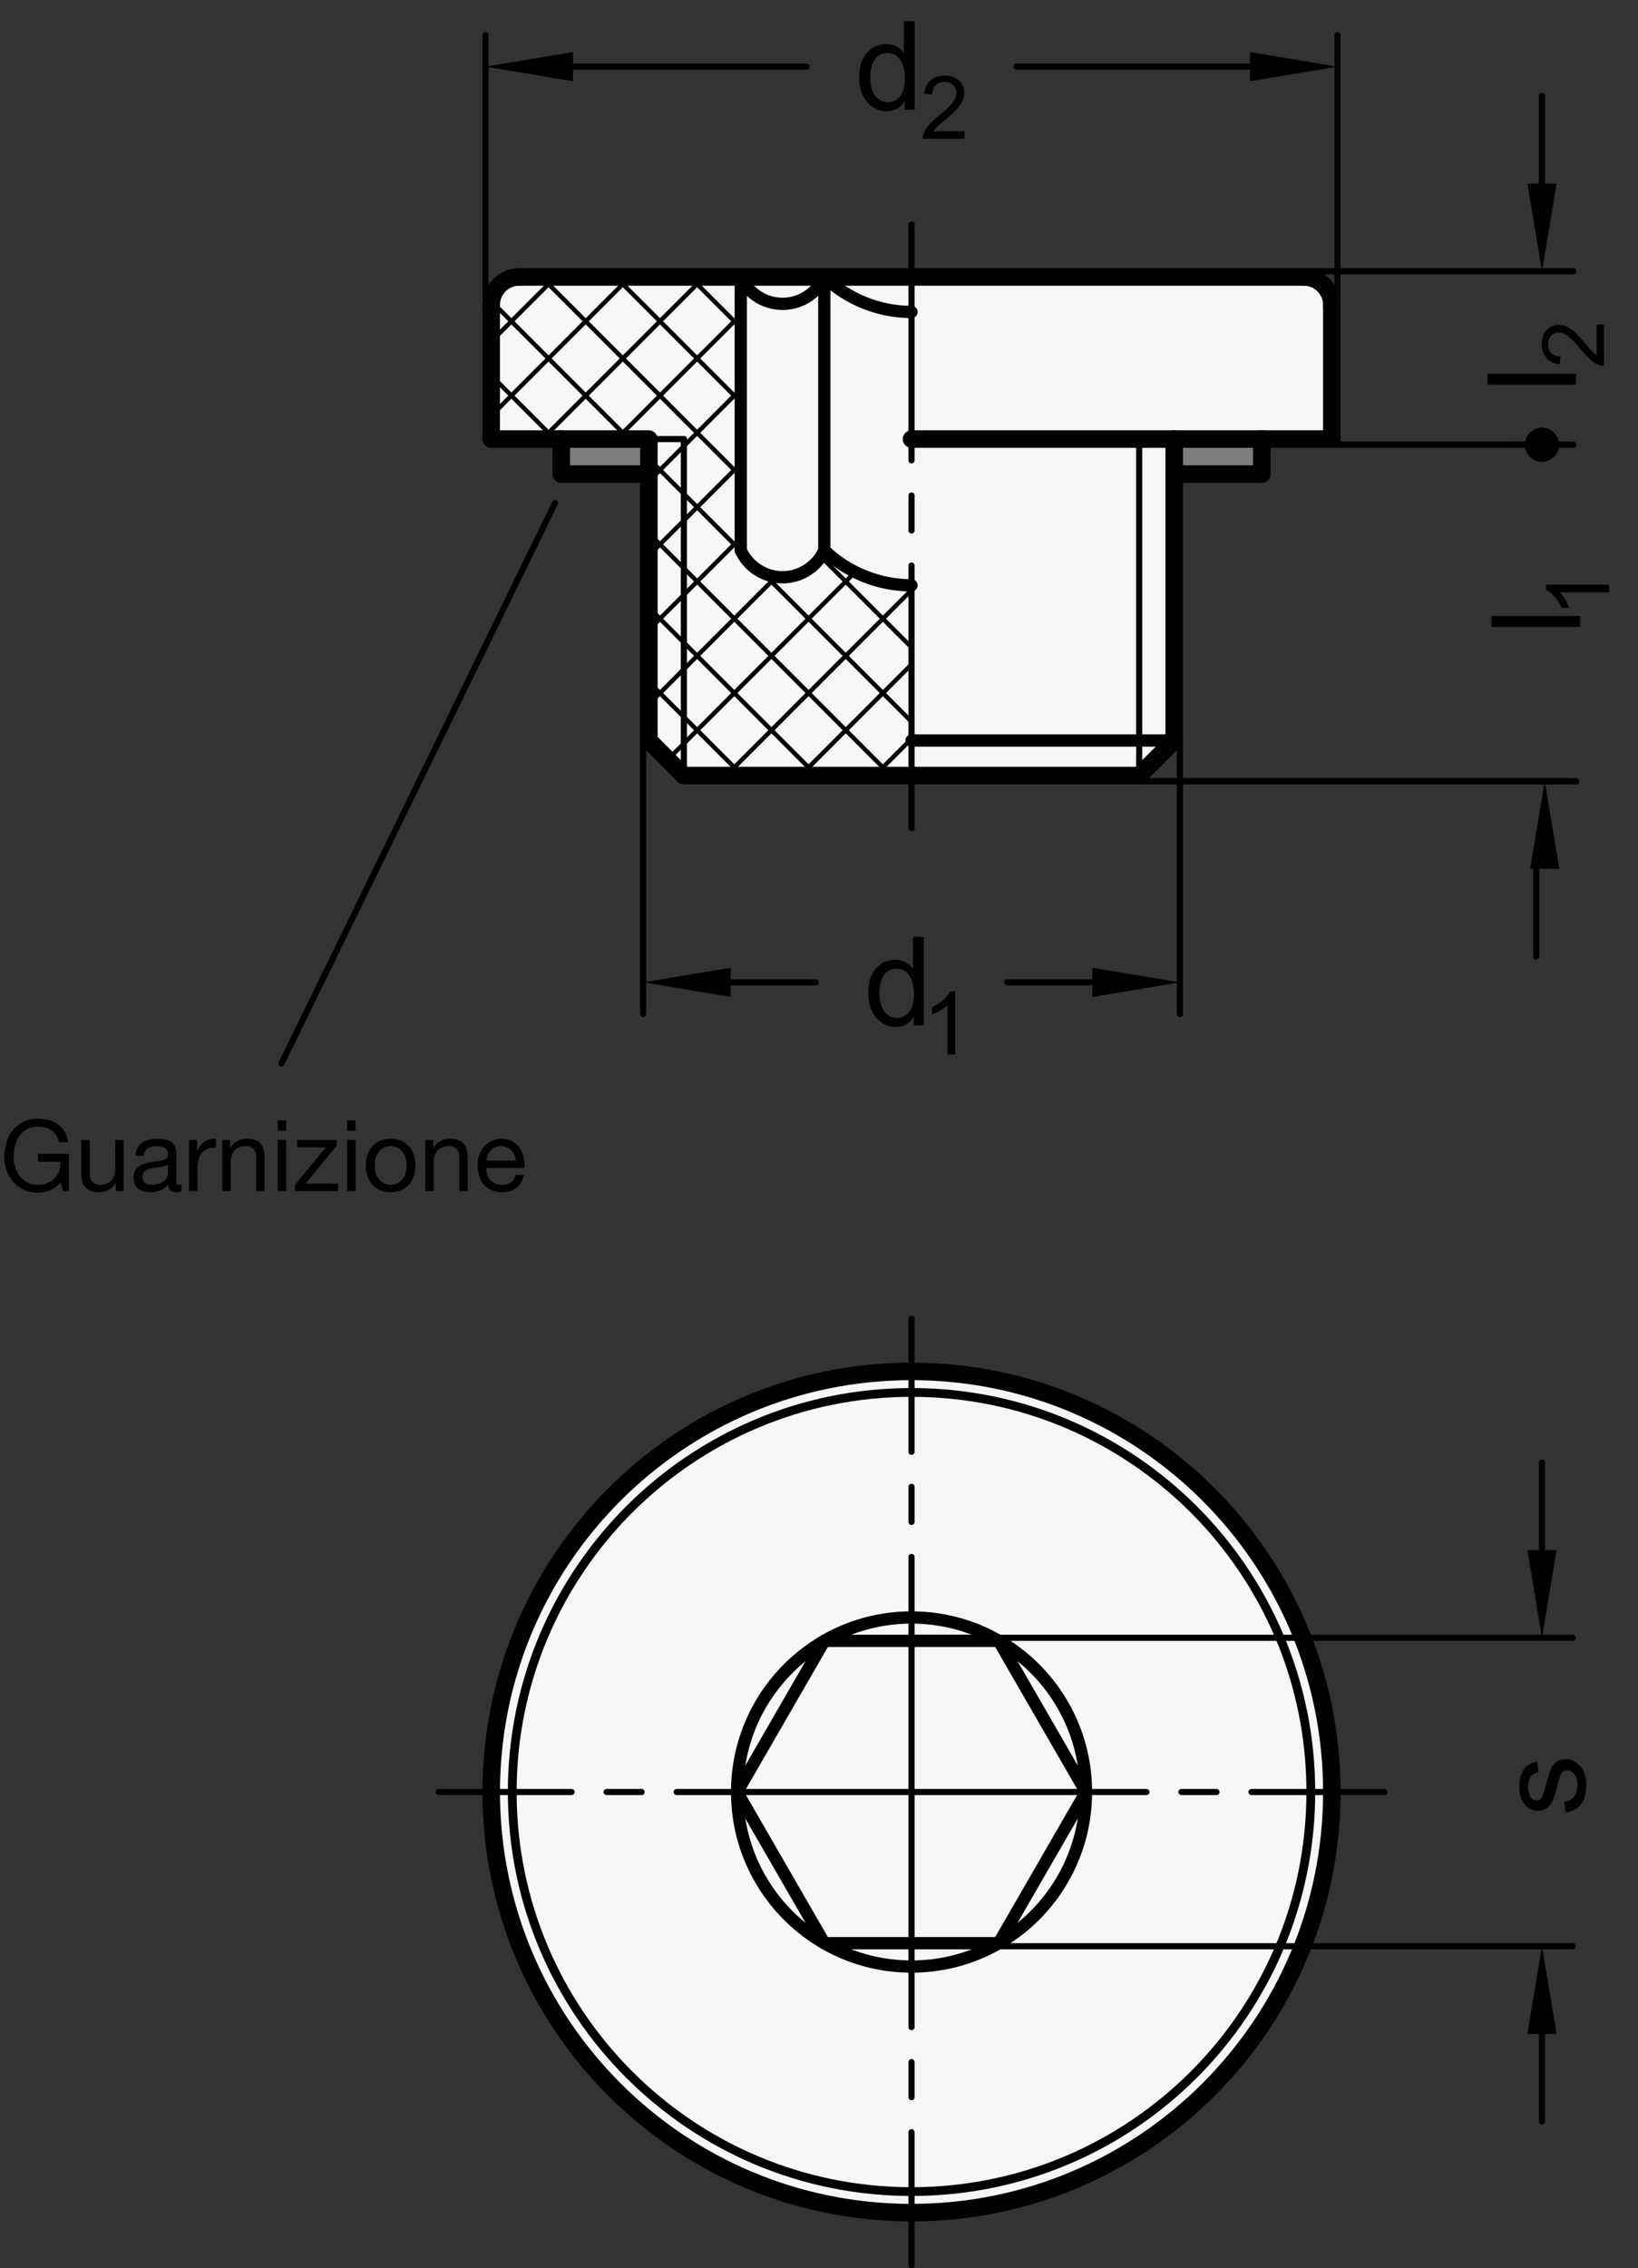 <?xml version="1.0" encoding="utf-8"?>
<!-- Generator: Adobe Illustrator 19.1.0, SVG Export Plug-In . SVG Version: 6.00 Build 0)  -->
<svg version="1.1" xmlns="http://www.w3.org/2000/svg" xmlns:xlink="http://www.w3.org/1999/xlink" x="0px" y="0px"
	 viewBox="0 0 132.567 183.441" enable-background="new 0 0 132.567 183.441" xml:space="preserve">
<rect x="0" y="0" width="132.567" height="183.441" fill="#333333" stroke="none"/>
<g id="MD_x5F_3_x5F_FUELLUNG_x5F_WS">
	<g id="POLYLINE_5_">
		<path fill="#FFFFFF" d="M102.119,38.343v-2.835h5.669V24.666c0-1.252-1.015-2.268-2.268-2.268H42.024
			c-1.252,0-2.268,1.015-2.268,2.268v10.843h5.669v2.835h7.087v21.543l2.835,2.835h36.85l2.835-2.835V38.343H102.119z"/>
	</g>
	<g id="POLYLINE_6_">
		<path fill="#FFFFFF" d="M39.805,143.113c-1.001,18.76,13.395,34.779,32.154,35.78c18.76,1.001,34.779-13.395,35.78-32.154
			c0.022-0.412,0.036-0.825,0.043-1.238c0.318-18.784-14.652-34.268-33.436-34.586C56.045,110.605,40.78,124.834,39.805,143.113z"/>
	</g>
</g>
<g id="MD_x5F_3_x5F_FUELLUNG_x5F_GR">
	<g id="POLYLINE_1_">
		<path fill="#F6F6F6" d="M39.805,143.113c-1.001,18.76,13.395,34.779,32.154,35.78c18.76,1.001,34.779-13.395,35.78-32.154
			c0.022-0.412,0.036-0.825,0.043-1.238c0.318-18.784-14.652-34.268-33.436-34.586C56.045,110.605,40.78,124.834,39.805,143.113z"/>
	</g>
	<g id="POLYLINE_2_">
		<path fill="#F6F6F6" d="M102.119,38.343v-2.835h5.669V24.666c0-1.252-1.015-2.268-2.268-2.268H42.024
			c-1.252,0-2.268,1.015-2.268,2.268v10.843h5.669v2.835h7.087v21.543l2.835,2.835h36.85l2.835-2.835V38.343H102.119z"/>
	</g>
</g>
<g id="MD_x5F_6_x5F_COLOR_x5F_K064">
	<g id="LWPOLYLINE">
		<rect x="45.426" y="35.508" fill="#7E7E7D" width="7.087" height="2.835"/>
	</g>
	<g id="LWPOLYLINE_1_">
		<rect x="95.032" y="35.508" fill="#7E7E7D" width="7.087" height="2.835"/>
	</g>
</g>
<g id="MD_x5F_1_x5F_070">
	<g id="CIRCLE">
		
			<path fill="none" stroke="#000000" stroke-width="0.992" stroke-linecap="round" stroke-linejoin="round" stroke-miterlimit="10" d="
			M59.657,144.926c0-7.796,6.32-14.116,14.116-14.116s14.116,6.32,14.116,14.116s-6.32,14.116-14.116,14.116
			S59.657,152.721,59.657,144.926L59.657,144.926z"/>
	</g>
	<g id="LINE">
		
			<line fill="none" stroke="#000000" stroke-width="0.992" stroke-linecap="round" stroke-linejoin="round" stroke-miterlimit="10" x1="59.657" y1="144.926" x2="66.714" y2="132.701"/>
	</g>
	<g id="LINE_1_">
		
			<line fill="none" stroke="#000000" stroke-width="0.992" stroke-linecap="round" stroke-linejoin="round" stroke-miterlimit="10" x1="66.714" y1="132.701" x2="80.83" y2="132.701"/>
	</g>
	<g id="LINE_2_">
		
			<line fill="none" stroke="#000000" stroke-width="0.992" stroke-linecap="round" stroke-linejoin="round" stroke-miterlimit="10" x1="80.83" y1="132.701" x2="87.888" y2="144.926"/>
	</g>
	<g id="LINE_3_">
		
			<line fill="none" stroke="#000000" stroke-width="0.992" stroke-linecap="round" stroke-linejoin="round" stroke-miterlimit="10" x1="87.888" y1="144.926" x2="80.83" y2="157.15"/>
	</g>
	<g id="LINE_4_">
		
			<line fill="none" stroke="#000000" stroke-width="0.992" stroke-linecap="round" stroke-linejoin="round" stroke-miterlimit="10" x1="80.83" y1="157.15" x2="66.714" y2="157.15"/>
	</g>
	<g id="LINE_5_">
		
			<line fill="none" stroke="#000000" stroke-width="0.992" stroke-linecap="round" stroke-linejoin="round" stroke-miterlimit="10" x1="66.714" y1="157.15" x2="59.657" y2="144.926"/>
	</g>
	<g id="LINE_6_">
		
			<line fill="none" stroke="#000000" stroke-width="0.992" stroke-linecap="round" stroke-linejoin="round" stroke-miterlimit="10" x1="59.953" y1="22.398" x2="59.953" y2="44.508"/>
	</g>
	<g id="LINE_7_">
		
			<line fill="none" stroke="#000000" stroke-width="0.992" stroke-linecap="round" stroke-linejoin="round" stroke-miterlimit="10" x1="66.714" y1="22.398" x2="66.714" y2="44.508"/>
	</g>
	<g id="ARC">
		
			<path fill="none" stroke="#000000" stroke-width="0.992" stroke-linecap="round" stroke-linejoin="round" stroke-miterlimit="10" d="
			M66.714,22.398c1.901,1.816,4.429,2.83,7.058,2.83"/>
	</g>
	<g id="ARC_1_">
		
			<path fill="none" stroke="#000000" stroke-width="0.992" stroke-linecap="round" stroke-linejoin="round" stroke-miterlimit="10" d="
			M59.953,22.398c0.85,1.867,3.053,2.691,4.92,1.841c0.816-0.371,1.47-1.025,1.841-1.841"/>
	</g>
	<g id="ARC_2_">
		
			<path fill="none" stroke="#000000" stroke-width="0.992" stroke-linecap="round" stroke-linejoin="round" stroke-miterlimit="10" d="
			M59.953,44.508c0.85,1.867,3.053,2.691,4.92,1.841c0.816-0.371,1.47-1.025,1.841-1.841"/>
	</g>
	<g id="ARC_3_">
		
			<path fill="none" stroke="#000000" stroke-width="0.992" stroke-linecap="round" stroke-linejoin="round" stroke-miterlimit="10" d="
			M66.714,44.508c1.901,1.816,4.429,2.83,7.058,2.83"/>
	</g>
	<g id="LINE_16_">
		
			<line fill="none" stroke="#000000" stroke-width="0.992" stroke-linecap="round" stroke-linejoin="round" stroke-miterlimit="10" x1="95.032" y1="59.886" x2="73.772" y2="59.886"/>
	</g>
</g>
<g id="MD_x5F_1_x5F_050">
	<g id="CIRCLE_1_">
		
			<path fill="none" stroke="#000000" stroke-width="0.709" stroke-linecap="round" stroke-linejoin="round" stroke-miterlimit="10" d="
			M41.457,144.926c0-17.847,14.468-32.315,32.315-32.315s32.315,14.468,32.315,32.315s-14.468,32.315-32.315,32.315
			S41.457,162.773,41.457,144.926L41.457,144.926z"/>
	</g>
</g>
<g id="MD_x5F_2_x5F_BEMASSUNG">
	<g id="LINE_8_">
		
			<line stroke="#000000" stroke-width="0.496" stroke-linecap="round" stroke-linejoin="round" stroke-miterlimit="10" x1="73.772" y1="157.398" x2="127.276" y2="157.398"/>
	</g>
	<g id="LINE_9_">
		
			<line stroke="#000000" stroke-width="0.496" stroke-linecap="round" stroke-linejoin="round" stroke-miterlimit="10" x1="73.772" y1="132.453" x2="127.276" y2="132.453"/>
	</g>
	<g id="LINE_10_">
		
			<line stroke="#000000" stroke-width="0.496" stroke-linecap="round" stroke-linejoin="round" stroke-miterlimit="10" x1="124.796" y1="164.485" x2="124.796" y2="171.571"/>
	</g>
	<g id="LINE_11_">
		
			<line stroke="#000000" stroke-width="0.496" stroke-linecap="round" stroke-linejoin="round" stroke-miterlimit="10" x1="124.796" y1="125.367" x2="124.796" y2="118.28"/>
	</g>
	<g id="SOLID">
		<polygon points="123.615,164.485 124.796,157.398 125.977,164.485 		"/>
	</g>
	<g id="SOLID_1_">
		<polygon points="123.615,125.367 124.796,132.453 125.977,125.367 		"/>
	</g>
	<g id="POINT_2_">
		
			<line stroke="#000000" stroke-width="0.496" stroke-linecap="round" stroke-linejoin="round" stroke-miterlimit="10" x1="124.796" y1="132.453" x2="124.796" y2="132.453"/>
	</g>
	<g id="LINE_12_">
		
			<line stroke="#000000" stroke-width="0.496" stroke-linecap="round" stroke-linejoin="round" stroke-miterlimit="10" x1="107.788" y1="35.969" x2="127.276" y2="35.969"/>
	</g>
	<g id="LINE_13_">
		
			<line stroke="#000000" stroke-width="0.496" stroke-linecap="round" stroke-linejoin="round" stroke-miterlimit="10" x1="124.796" y1="14.851" x2="124.796" y2="7.764"/>
	</g>
	<g id="POINT_7_">
		
			<line stroke="#000000" stroke-width="0.496" stroke-linecap="round" stroke-linejoin="round" stroke-miterlimit="10" x1="108.248" y1="5.39" x2="108.248" y2="5.39"/>
	</g>
	<g id="TEXT">
		<g>
			<path d="M124.529,143.331c-0.283,0.039-0.496,0.154-0.638,0.346c-0.142,0.189-0.212,0.455-0.212,0.793
				c0,0.336,0.057,0.607,0.171,0.814s0.28,0.311,0.498,0.311c0.205,0,0.353-0.082,0.44-0.247s0.195-0.489,0.322-0.976
				c0.14-0.547,0.264-0.957,0.371-1.229s0.259-0.484,0.452-0.635c0.194-0.152,0.464-0.229,0.81-0.229
				c0.462,0,0.852,0.189,1.168,0.567c0.315,0.378,0.474,0.884,0.474,1.515c0,0.658-0.14,1.173-0.418,1.543
				c-0.278,0.369-0.696,0.597-1.253,0.682l-0.133-0.875c0.362-0.046,0.633-0.18,0.812-0.403c0.18-0.224,0.269-0.535,0.269-0.937
				c0-0.384-0.08-0.679-0.241-0.885c-0.161-0.205-0.357-0.307-0.589-0.307c-0.157,0-0.282,0.047-0.377,0.141
				c-0.094,0.096-0.165,0.213-0.212,0.355c-0.048,0.141-0.132,0.459-0.252,0.955c-0.176,0.736-0.39,1.223-0.641,1.459
				s-0.551,0.354-0.899,0.354c-0.433,0-0.79-0.172-1.07-0.518s-0.42-0.81-0.42-1.393c0-0.619,0.121-1.101,0.364-1.444
				c0.242-0.344,0.605-0.55,1.087-0.618L124.529,143.331z"/>
		</g>
	</g>
	<g id="LINE_14_">
		
			<line stroke="#000000" stroke-width="0.496" stroke-linecap="round" stroke-linejoin="round" stroke-miterlimit="10" x1="124.796" y1="35.969" x2="122.315" y2="35.969"/>
	</g>
	<g id="POINT_8_">
		
			<line stroke="#000000" stroke-width="0.496" stroke-linecap="round" stroke-linejoin="round" stroke-miterlimit="10" x1="124.796" y1="35.969" x2="124.796" y2="35.969"/>
	</g>
	<g id="LINE_18_">
		
			<line stroke="#000000" stroke-width="0.496" stroke-linecap="round" stroke-linejoin="round" stroke-miterlimit="10" x1="92.197" y1="63.182" x2="127.553" y2="63.182"/>
		
			<line stroke="#000000" stroke-width="0.496" stroke-linecap="round" stroke-linejoin="round" stroke-miterlimit="10" x1="92.197" y1="63.182" x2="127.553" y2="63.182"/>
		
			<line stroke="#000000" stroke-width="0.496" stroke-linecap="round" stroke-linejoin="round" stroke-miterlimit="10" x1="92.197" y1="63.182" x2="92.197" y2="63.182"/>
		
			<line stroke="#000000" stroke-width="0.496" stroke-linecap="round" stroke-linejoin="round" stroke-miterlimit="10" x1="127.553" y1="63.182" x2="127.553" y2="63.182"/>
	</g>
	<g id="LINE_78_">
		
			<line stroke="#000000" stroke-width="0.496" stroke-linecap="round" stroke-linejoin="round" stroke-miterlimit="10" x1="52.052" y1="59.886" x2="52.052" y2="81.996"/>
	</g>
	<g id="LINE_79_">
		
			<line stroke="#000000" stroke-width="0.496" stroke-linecap="round" stroke-linejoin="round" stroke-miterlimit="10" x1="95.493" y1="59.886" x2="95.493" y2="81.996"/>
	</g>
	<g id="LINE_80_">
		
			<line stroke="#000000" stroke-width="0.496" stroke-linecap="round" stroke-linejoin="round" stroke-miterlimit="10" x1="59.138" y1="79.445" x2="66.018" y2="79.445"/>
	</g>
	<g id="LINE_81_">
		
			<line stroke="#000000" stroke-width="0.496" stroke-linecap="round" stroke-linejoin="round" stroke-miterlimit="10" x1="88.406" y1="79.445" x2="81.527" y2="79.445"/>
	</g>
	<g id="SOLID_2_">
		<polygon points="59.138,78.264 52.052,79.445 59.138,80.626 		"/>
	</g>
	<g id="SOLID_3_">
		<polygon points="88.406,78.264 95.493,79.445 88.406,80.626 		"/>
	</g>
	<g id="MTEXT">
		<g>
			<path d="M74.772,82.928h-0.821v-0.66h-0.02c-0.316,0.521-0.793,0.782-1.432,0.782c-0.635,0-1.166-0.252-1.591-0.755
				c-0.425-0.504-0.638-1.156-0.638-1.957c0-0.838,0.2-1.499,0.601-1.984s0.93-0.729,1.588-0.729c0.619,0,1.09,0.236,1.412,0.709
				h0.02v-2.571h0.88V82.928z M72.593,82.327c0.384,0,0.71-0.157,0.978-0.474c0.267-0.316,0.4-0.795,0.4-1.437
				c0-0.633-0.122-1.136-0.366-1.511c-0.244-0.374-0.595-0.562-1.051-0.562s-0.801,0.183-1.034,0.55
				c-0.233,0.366-0.35,0.848-0.35,1.444c0,0.43,0.063,0.794,0.188,1.092s0.3,0.522,0.525,0.672
				C72.109,82.252,72.345,82.327,72.593,82.327z"/>
		</g>
		<g>
			<path d="M77.306,85.28h-0.624V81.3c-0.313,0.297-0.73,0.548-1.253,0.753v-0.604c0.72-0.345,1.21-0.771,1.471-1.28h0.406V85.28z"
				/>
		</g>
	</g>
	<g id="LINE_82_">
		
			<line stroke="#000000" stroke-width="0.496" stroke-linecap="round" stroke-linejoin="round" stroke-miterlimit="10" x1="92.197" y1="63.182" x2="126.881" y2="63.182"/>
	</g>
	<g id="LINE_83_">
		
			<line stroke="#000000" stroke-width="0.496" stroke-linecap="round" stroke-linejoin="round" stroke-miterlimit="10" x1="107.788" y1="35.969" x2="126.881" y2="35.969"/>
	</g>
	<g id="MTEXT_1_">
		<g>
			<path d="M127.873,49.818v0.88h-7.165v-0.88H127.873z"/>
		</g>
		<g>
			<path d="M130.226,47.283v0.625h-3.98c0.297,0.313,0.548,0.73,0.753,1.253h-0.604c-0.345-0.72-0.771-1.21-1.28-1.471v-0.406
				H130.226z"/>
		</g>
	</g>
	<g id="LINE_84_">
		
			<line stroke="#000000" stroke-width="0.496" stroke-linecap="round" stroke-linejoin="round" stroke-miterlimit="10" x1="105.52" y1="21.937" x2="127.347" y2="21.937"/>
	</g>
	<g id="LINE_85_">
		
			<line stroke="#000000" stroke-width="0.496" stroke-linecap="round" stroke-linejoin="round" stroke-miterlimit="10" x1="107.788" y1="35.969" x2="127.347" y2="35.969"/>
	</g>
	<g id="LINE_86_">
		
			<line stroke="#000000" stroke-width="0.496" stroke-linecap="round" stroke-linejoin="round" stroke-miterlimit="10" x1="124.796" y1="14.851" x2="124.796" y2="7.764"/>
	</g>
	<g id="SOLID_4_">
		<polygon points="123.615,14.851 124.796,21.937 125.977,14.851 		"/>
	</g>
	<g id="HATCH">
		<path fill-rule="evenodd" clip-rule="evenodd" d="M124.796,35.26v1.417l0.709-0.709L124.796,35.26z M124.796,35.26l-0.709,0.709
			l0.709,0.709V35.26z"/>
	</g>
	<g id="HATCH_1_">
		<path fill-rule="evenodd" clip-rule="evenodd" d="M125.93,35.969h-2.268H125.93z"/>
		<path stroke="#000000" stroke-width="0.496" stroke-linecap="round" stroke-linejoin="round" stroke-miterlimit="10" d="
			M123.991,35.174l0.01-0.01 M123.982,35.196l0.041-0.041 M123.973,35.218l0.072-0.072 M123.964,35.24l0.102-0.102 M123.955,35.261
			l0.133-0.133 M123.946,35.283l0.164-0.164 M123.937,35.305l0.195-0.195 M123.928,35.327l0.225-0.225 M123.919,35.348l0.256-0.256
			 M123.91,35.37l0.287-0.287 M123.901,35.392l0.318-0.318 M123.892,35.413l0.348-0.348 M123.883,35.435l0.379-0.379
			 M123.874,35.457l0.41-0.41 M123.865,35.479l0.44-0.44 M123.856,35.5l0.471-0.471 M123.847,35.522l0.502-0.502 M123.838,35.544
			l0.533-0.533 M123.829,35.566l0.563-0.563 M123.82,35.587l0.594-0.594 M123.811,35.609l0.625-0.625 M123.802,35.631l0.656-0.656
			 M123.793,35.652l0.686-0.686 M123.784,35.674l0.717-0.717 M123.775,35.696l0.748-0.748 M123.766,35.718l0.778-0.778
			 M123.757,35.739l0.809-0.809 M123.748,35.761l0.84-0.84 M123.739,35.783l0.871-0.871 M123.73,35.805l0.901-0.901 M123.721,35.826
			l0.932-0.932 M123.712,35.848l0.963-0.963 M123.703,35.87l0.994-0.994 M123.694,35.891l1.024-1.024 M123.685,35.913l1.055-1.055
			 M123.676,35.935l1.086-1.086 M123.667,35.957l1.116-1.116 M123.663,35.973l1.136-1.136 M123.667,35.982l1.141-1.141
			 M123.671,35.991l1.147-1.147 M123.675,36l1.152-1.152 M123.678,36.009l1.157-1.157 M123.682,36.018l1.162-1.163 M123.686,36.027
			l1.168-1.168 M123.69,36.036l1.173-1.173 M123.693,36.045l1.178-1.178 M123.697,36.054l1.184-1.184 M123.701,36.063l1.189-1.189
			 M123.704,36.072l1.194-1.194 M123.708,36.081l1.199-1.199 M123.712,36.09l1.205-1.205 M123.716,36.099l1.21-1.21 M123.719,36.108
			l1.215-1.215 M123.723,36.117l1.22-1.22 M123.727,36.126l1.226-1.226 M123.731,36.135l1.231-1.231 M123.734,36.144l1.236-1.236
			 M123.738,36.153l1.242-1.242 M123.742,36.162l1.247-1.247 M123.745,36.171l1.252-1.252 M123.749,36.18l1.257-1.257
			 M123.753,36.189l1.263-1.263 M123.757,36.198l1.268-1.268 M123.76,36.207l1.273-1.273 M123.764,36.216l1.278-1.278
			 M123.768,36.225l1.284-1.284 M123.772,36.234l1.289-1.289 M123.775,36.243l1.294-1.294 M123.779,36.252l1.3-1.3 M123.783,36.261
			l1.305-1.305 M123.786,36.27l1.31-1.31 M123.79,36.279l1.315-1.315 M123.794,36.288l1.321-1.321 M123.798,36.297l1.326-1.326
			 M123.801,36.306l1.331-1.331 M123.805,36.315l1.336-1.336 M123.809,36.324l1.342-1.342 M123.813,36.333l1.347-1.347
			 M123.816,36.342l1.352-1.352 M123.82,36.351l1.358-1.358 M123.824,36.36l1.363-1.363 M123.827,36.369l1.368-1.368
			 M123.831,36.378l1.373-1.373 M123.835,36.387l1.379-1.379 M123.839,36.396l1.384-1.384 M123.842,36.405l1.389-1.389
			 M123.846,36.414l1.394-1.394 M123.85,36.423l1.4-1.4 M123.854,36.432l1.405-1.405 M123.857,36.441l1.41-1.41 M123.861,36.45
			l1.416-1.416 M123.865,36.459l1.421-1.421 M123.869,36.468l1.426-1.426 M123.872,36.477l1.431-1.431 M123.876,36.486l1.437-1.437
			 M123.88,36.495l1.442-1.442 M123.883,36.504l1.447-1.447 M123.887,36.513l1.452-1.452 M123.891,36.522l1.458-1.458
			 M123.895,36.531l1.463-1.463 M123.898,36.54l1.468-1.468 M123.902,36.549l1.474-1.474 M123.906,36.558l1.479-1.479
			 M123.91,36.567l1.484-1.484 M123.913,36.576l1.489-1.489 M123.917,36.585l1.495-1.495 M123.921,36.594l1.5-1.5 M123.924,36.603
			l1.505-1.505 M123.928,36.612l1.51-1.51 M123.932,36.621l1.516-1.516 M123.936,36.63l1.521-1.521 M123.939,36.639l1.526-1.526
			 M123.943,36.648l1.532-1.532 M123.947,36.657l1.537-1.537 M123.951,36.666l1.542-1.542 M123.954,36.675l1.547-1.547
			 M123.958,36.684l1.553-1.553 M123.962,36.693l1.558-1.558 M123.965,36.702l1.563-1.563 M123.969,36.711l1.568-1.568
			 M123.973,36.72l1.574-1.574 M123.977,36.729l1.579-1.579 M123.98,36.738l1.584-1.584 M123.984,36.747l1.59-1.59 M123.988,36.756
			l1.595-1.595 M123.992,36.765l1.6-1.6 M123.997,36.772l1.602-1.602 M124.006,36.776l1.596-1.596 M124.015,36.779l1.591-1.591
			 M124.024,36.783l1.586-1.586 M124.033,36.787l1.581-1.581 M124.042,36.791l1.575-1.575 M124.051,36.794l1.57-1.57 M124.06,36.798
			l1.565-1.565 M124.069,36.802l1.56-1.56 M124.078,36.806l1.554-1.554 M124.087,36.809l1.549-1.549 M124.096,36.813l1.544-1.544
			 M124.105,36.817l1.538-1.538 M124.114,36.82l1.533-1.533 M124.123,36.824l1.528-1.528 M124.132,36.828l1.523-1.523
			 M124.141,36.832l1.517-1.517 M124.15,36.835l1.512-1.512 M124.159,36.839l1.507-1.507 M124.168,36.843l1.502-1.502
			 M124.177,36.847l1.496-1.496 M124.186,36.85l1.491-1.491 M124.195,36.854l1.486-1.486 M124.204,36.858l1.48-1.48 M124.213,36.861
			l1.475-1.475 M124.222,36.865l1.47-1.47 M124.231,36.869l1.465-1.465 M124.24,36.873l1.459-1.459 M124.249,36.876l1.454-1.454
			 M124.258,36.88l1.449-1.449 M124.267,36.884l1.444-1.444 M124.276,36.888l1.438-1.438 M124.285,36.891l1.433-1.433
			 M124.294,36.895l1.428-1.428 M124.303,36.899l1.422-1.422 M124.312,36.902l1.417-1.417 M124.321,36.906l1.412-1.412
			 M124.33,36.91l1.407-1.407 M124.339,36.914l1.401-1.401 M124.348,36.917l1.396-1.396 M124.357,36.921l1.391-1.391
			 M124.366,36.925l1.386-1.386 M124.375,36.929l1.38-1.38 M124.384,36.932l1.375-1.375 M124.393,36.936l1.37-1.37 M124.402,36.94
			l1.364-1.364 M124.411,36.943l1.359-1.359 M124.42,36.947l1.354-1.354 M124.429,36.951l1.349-1.349 M124.438,36.955l1.343-1.343
			 M124.447,36.958l1.338-1.338 M124.456,36.962l1.333-1.333 M124.465,36.966l1.328-1.328 M124.474,36.97l1.322-1.322
			 M124.483,36.973l1.317-1.317 M124.492,36.977l1.312-1.312 M124.501,36.981l1.306-1.306 M124.51,36.984l1.301-1.301
			 M124.519,36.988l1.296-1.296 M124.528,36.992l1.291-1.291 M124.537,36.996l1.285-1.285 M124.546,36.999l1.28-1.28
			 M124.555,37.003l1.275-1.275 M124.564,37.007l1.27-1.27 M124.573,37.011l1.264-1.264 M124.582,37.014l1.259-1.259
			 M124.591,37.018l1.254-1.254 M124.6,37.022l1.248-1.248 M124.609,37.025l1.243-1.243 M124.618,37.029l1.238-1.238
			 M124.627,37.033l1.233-1.233 M124.636,37.037l1.227-1.227 M124.645,37.04l1.222-1.222 M124.654,37.044l1.217-1.217
			 M124.663,37.048l1.212-1.212 M124.672,37.052l1.206-1.206 M124.681,37.055l1.201-1.201 M124.69,37.059l1.196-1.196
			 M124.699,37.063l1.19-1.19 M124.708,37.067l1.185-1.185 M124.717,37.07l1.18-1.18 M124.726,37.074l1.175-1.175 M124.735,37.078
			l1.169-1.169 M124.744,37.081l1.164-1.164 M124.753,37.085l1.159-1.159 M124.762,37.089l1.154-1.154 M124.771,37.093l1.148-1.148
			 M124.78,37.096l1.143-1.143 M124.789,37.1l1.138-1.138 M124.801,37.1l1.126-1.126 M124.823,37.091l1.095-1.095 M124.845,37.082
			l1.064-1.064 M124.867,37.073l1.034-1.034 M124.888,37.064l1.003-1.003 M124.91,37.055l0.972-0.972 M124.932,37.046l0.941-0.941
			 M124.954,37.037l0.911-0.911 M124.975,37.028l0.88-0.88 M124.997,37.019l0.849-0.849 M125.019,37.01l0.818-0.818 M125.04,37.001
			l0.788-0.788 M125.062,36.992l0.757-0.757 M125.084,36.983l0.726-0.726 M125.106,36.974l0.696-0.696 M125.127,36.965l0.665-0.665
			 M125.149,36.956l0.634-0.634 M125.171,36.947l0.603-0.603 M125.193,36.938l0.573-0.573 M125.214,36.929l0.542-0.542
			 M125.236,36.92l0.511-0.511 M125.258,36.911l0.48-0.48 M125.279,36.902l0.45-0.45 M125.301,36.893l0.419-0.419 M125.323,36.884
			l0.388-0.388 M125.345,36.875l0.358-0.358 M125.366,36.866l0.327-0.327 M125.388,36.857l0.296-0.296 M125.41,36.848l0.265-0.265
			 M125.432,36.839l0.235-0.235 M125.453,36.83l0.204-0.204 M125.475,36.821l0.173-0.173 M125.497,36.812l0.142-0.142
			 M125.518,36.803l0.112-0.112 M125.54,36.794l0.081-0.081 M125.562,36.785l0.05-0.05 M125.584,36.776l0.02-0.02"/>
	</g>
	<g id="CIRCLE_6_">
		<path stroke="#000000" stroke-width="0.496" stroke-linecap="round" stroke-linejoin="round" stroke-miterlimit="10" d="
			M123.662,35.969c0-0.626,0.508-1.134,1.134-1.134s1.134,0.508,1.134,1.134s-0.508,1.134-1.134,1.134
			S123.662,36.595,123.662,35.969L123.662,35.969z"/>
	</g>
	<g id="MTEXT_2_">
		<g>
			<path d="M127.549,30.229v0.88h-7.165v-0.88H127.549z"/>
		</g>
		<g>
			<path d="M129.817,26.255v3.322c-0.283,0-0.569-0.099-0.858-0.296c-0.29-0.197-0.652-0.566-1.088-1.107
				c-0.265-0.331-0.543-0.626-0.833-0.886c-0.291-0.26-0.584-0.39-0.878-0.39c-0.253,0-0.462,0.09-0.628,0.269
				c-0.165,0.179-0.248,0.406-0.248,0.679c0,0.276,0.085,0.508,0.255,0.695s0.424,0.282,0.762,0.284l-0.072,0.633
				c-0.47-0.039-0.829-0.206-1.077-0.501c-0.249-0.295-0.373-0.67-0.373-1.124c0-0.493,0.136-0.876,0.408-1.151
				c0.272-0.275,0.602-0.413,0.987-0.413c0.321,0,0.647,0.116,0.977,0.347c0.33,0.232,0.771,0.693,1.322,1.384
				c0.29,0.362,0.54,0.603,0.749,0.722v-2.467H129.817z"/>
		</g>
	</g>
	<g id="SOLID_5_">
		<polygon points="123.839,70.268 125.02,63.182 126.201,70.268 		"/>
	</g>
	<g id="LINE_87_">
		
			<line stroke="#000000" stroke-width="0.496" stroke-linecap="round" stroke-linejoin="round" stroke-miterlimit="10" x1="124.33" y1="77.355" x2="124.33" y2="70.268"/>
	</g>
	<g id="LINE_88_">
		
			<line stroke="#000000" stroke-width="0.496" stroke-linecap="round" stroke-linejoin="round" stroke-miterlimit="10" x1="39.296" y1="24.099" x2="39.296" y2="2.839"/>
	</g>
	<g id="LINE_89_">
		
			<line stroke="#000000" stroke-width="0.496" stroke-linecap="round" stroke-linejoin="round" stroke-miterlimit="10" x1="108.248" y1="24.099" x2="108.248" y2="2.839"/>
	</g>
	<g id="LINE_90_">
		
			<line stroke="#000000" stroke-width="0.496" stroke-linecap="round" stroke-linejoin="round" stroke-miterlimit="10" x1="46.382" y1="5.39" x2="65.28" y2="5.39"/>
	</g>
	<g id="LINE_91_">
		
			<line stroke="#000000" stroke-width="0.496" stroke-linecap="round" stroke-linejoin="round" stroke-miterlimit="10" x1="101.162" y1="5.39" x2="82.264" y2="5.39"/>
	</g>
	<g id="SOLID_6_">
		<polygon points="46.382,4.209 39.296,5.39 46.382,6.571 		"/>
	</g>
	<g id="SOLID_7_">
		<polygon points="101.162,4.209 108.248,5.39 101.162,6.571 		"/>
	</g>
	<g id="MTEXT_3_">
		<g>
			<path d="M74.034,8.873h-0.82v-0.66h-0.02c-0.316,0.521-0.793,0.782-1.432,0.782c-0.635,0-1.166-0.252-1.591-0.755
				c-0.425-0.504-0.638-1.156-0.638-1.957c0-0.838,0.2-1.499,0.601-1.984s0.93-0.729,1.588-0.729c0.619,0,1.09,0.236,1.413,0.709
				h0.02V1.708h0.879V8.873z M71.855,8.271c0.384,0,0.71-0.157,0.978-0.474s0.401-0.795,0.401-1.437
				c0-0.633-0.122-1.136-0.367-1.511c-0.244-0.374-0.595-0.562-1.051-0.562s-0.801,0.183-1.034,0.55
				c-0.233,0.366-0.35,0.848-0.35,1.444c0,0.43,0.063,0.794,0.188,1.092s0.3,0.522,0.525,0.672
				C71.371,8.197,71.607,8.271,71.855,8.271z"/>
		</g>
		<g>
			<path d="M78.055,11.225h-3.369c0-0.287,0.101-0.577,0.3-0.871c0.2-0.294,0.575-0.661,1.123-1.104
				c0.335-0.269,0.635-0.55,0.898-0.845s0.396-0.592,0.396-0.89c0-0.257-0.091-0.47-0.272-0.638
				c-0.182-0.167-0.411-0.251-0.688-0.251c-0.28,0-0.515,0.086-0.704,0.259c-0.19,0.172-0.286,0.43-0.288,0.771l-0.643-0.072
				c0.04-0.477,0.209-0.841,0.509-1.094c0.3-0.252,0.68-0.378,1.14-0.378c0.5,0,0.89,0.139,1.168,0.415s0.418,0.609,0.418,1.001
				c0,0.326-0.117,0.656-0.352,0.99c-0.235,0.335-0.703,0.781-1.404,1.342c-0.367,0.293-0.611,0.547-0.732,0.76h2.502V11.225z"/>
		</g>
	</g>
</g>
<g id="MD_x5F_1_x5F_100">
	<g id="POLYLINE">
		
			<polyline fill="none" stroke="#000000" stroke-width="1.417" stroke-linecap="round" stroke-linejoin="round" stroke-miterlimit="10" points="
			95.032,35.508 95.032,38.343 102.119,38.343 102.119,35.508 95.032,35.508 		"/>
	</g>
	<g id="LINE_20_">
		
			<line fill="none" stroke="#000000" stroke-width="1.417" stroke-linecap="round" stroke-linejoin="round" stroke-miterlimit="10" x1="95.032" y1="59.886" x2="95.032" y2="38.343"/>
	</g>
	<g id="LINE_21_">
		
			<line fill="none" stroke="#000000" stroke-width="1.417" stroke-linecap="round" stroke-linejoin="round" stroke-miterlimit="10" x1="95.032" y1="59.886" x2="92.197" y2="62.721"/>
	</g>
	<g id="LINE_22_">
		
			<line fill="none" stroke="#000000" stroke-width="1.417" stroke-linecap="round" stroke-linejoin="round" stroke-miterlimit="10" x1="52.512" y1="59.886" x2="55.347" y2="62.721"/>
	</g>
	<g id="LINE_23_">
		
			<line fill="none" stroke="#000000" stroke-width="1.417" stroke-linecap="round" stroke-linejoin="round" stroke-miterlimit="10" x1="55.347" y1="62.721" x2="92.197" y2="62.721"/>
	</g>
	<g id="LINE_24_">
		
			<line fill="none" stroke="#000000" stroke-width="1.417" stroke-linecap="round" stroke-linejoin="round" stroke-miterlimit="10" x1="52.512" y1="59.886" x2="52.512" y2="38.343"/>
	</g>
	<g id="LINE_25_">
		
			<line fill="none" stroke="#000000" stroke-width="1.417" stroke-linecap="round" stroke-linejoin="round" stroke-miterlimit="10" x1="73.772" y1="35.508" x2="95.032" y2="35.508"/>
	</g>
	<g id="CIRCLE_2_">
		
			<path fill="none" stroke="#000000" stroke-width="1.417" stroke-linecap="round" stroke-linejoin="round" stroke-miterlimit="10" d="
			M39.756,144.926c0-18.786,15.229-34.016,34.016-34.016s34.016,15.229,34.016,34.016s-15.229,34.016-34.016,34.016
			S39.756,163.712,39.756,144.926L39.756,144.926z"/>
	</g>
	<g id="LINE_26_">
		
			<line fill="none" stroke="#000000" stroke-width="1.417" stroke-linecap="round" stroke-linejoin="round" stroke-miterlimit="10" x1="39.756" y1="35.508" x2="39.756" y2="24.666"/>
	</g>
	<g id="LINE_27_">
		
			<line fill="none" stroke="#000000" stroke-width="1.417" stroke-linecap="round" stroke-linejoin="round" stroke-miterlimit="10" x1="42.024" y1="22.398" x2="105.52" y2="22.398"/>
	</g>
	<g id="LINE_28_">
		
			<line fill="none" stroke="#000000" stroke-width="1.417" stroke-linecap="round" stroke-linejoin="round" stroke-miterlimit="10" x1="107.788" y1="24.666" x2="107.788" y2="35.508"/>
	</g>
	<g id="LINE_29_">
		
			<line fill="none" stroke="#000000" stroke-width="1.417" stroke-linecap="round" stroke-linejoin="round" stroke-miterlimit="10" x1="107.788" y1="35.508" x2="102.119" y2="35.508"/>
	</g>
	<g id="LINE_30_">
		
			<line fill="none" stroke="#000000" stroke-width="1.417" stroke-linecap="round" stroke-linejoin="round" stroke-miterlimit="10" x1="39.756" y1="35.508" x2="45.426" y2="35.508"/>
	</g>
	<g id="ARC_4_">
		
			<path fill="none" stroke="#000000" stroke-width="1.417" stroke-linecap="round" stroke-linejoin="round" stroke-miterlimit="10" d="
			M42.024,22.398c-1.252,0-2.268,1.015-2.268,2.268"/>
	</g>
	<g id="ARC_5_">
		
			<path fill="none" stroke="#000000" stroke-width="1.417" stroke-linecap="round" stroke-linejoin="round" stroke-miterlimit="10" d="
			M107.788,24.666c0-1.252-1.015-2.268-2.268-2.268"/>
	</g>
	<g id="POLYLINE_4_">
		
			<polyline fill="none" stroke="#000000" stroke-width="1.417" stroke-linecap="round" stroke-linejoin="round" stroke-miterlimit="10" points="
			52.512,35.508 52.512,38.343 45.426,38.343 45.426,35.508 52.512,35.508 		"/>
	</g>
</g>
<g id="MD_x5F_1_x5F_035">
	<g id="LINE_15_">
		
			<line fill="none" stroke="#000000" stroke-width="0.496" stroke-linecap="round" stroke-linejoin="round" stroke-miterlimit="10" x1="55.347" y1="35.508" x2="55.347" y2="62.721"/>
	</g>
	<g id="LINE_17_">
		
			<line fill="none" stroke="#000000" stroke-width="0.496" stroke-linecap="round" stroke-linejoin="round" stroke-miterlimit="10" x1="92.197" y1="35.508" x2="92.197" y2="62.721"/>
	</g>
	<g id="LINE_19_">
		
			<line fill="none" stroke="#000000" stroke-width="0.496" stroke-linecap="round" stroke-linejoin="round" stroke-miterlimit="10" x1="55.347" y1="35.508" x2="52.512" y2="35.508"/>
	</g>
	<g id="LINE_92_">
		
			<line fill="none" stroke="#000000" stroke-width="0.496" stroke-linecap="round" stroke-linejoin="round" stroke-miterlimit="10" x1="22.778" y1="86.011" x2="44.917" y2="40.691"/>
	</g>
</g>
<g id="MD_x5F_2_x5F_SCHRAFFUR">
	<g id="LINE_31_">
		
			<line fill="none" stroke="#000000" stroke-width="0.354" stroke-linecap="round" stroke-linejoin="round" stroke-miterlimit="10" x1="52.512" y1="50.938" x2="55.347" y2="48.103"/>
	</g>
	<g id="LINE_32_">
		
			<line fill="none" stroke="#000000" stroke-width="0.354" stroke-linecap="round" stroke-linejoin="round" stroke-miterlimit="10" x1="55.347" y1="48.103" x2="59.953" y2="43.497"/>
	</g>
	<g id="LINE_33_">
		
			<line fill="none" stroke="#000000" stroke-width="0.354" stroke-linecap="round" stroke-linejoin="round" stroke-miterlimit="10" x1="52.512" y1="44.924" x2="55.347" y2="42.09"/>
	</g>
	<g id="LINE_34_">
		
			<line fill="none" stroke="#000000" stroke-width="0.354" stroke-linecap="round" stroke-linejoin="round" stroke-miterlimit="10" x1="55.347" y1="42.09" x2="59.953" y2="37.483"/>
	</g>
	<g id="LINE_35_">
		
			<line fill="none" stroke="#000000" stroke-width="0.354" stroke-linecap="round" stroke-linejoin="round" stroke-miterlimit="10" x1="52.512" y1="38.911" x2="55.347" y2="36.076"/>
	</g>
	<g id="LINE_36_">
		
			<line fill="none" stroke="#000000" stroke-width="0.354" stroke-linecap="round" stroke-linejoin="round" stroke-miterlimit="10" x1="55.347" y1="36.076" x2="59.953" y2="31.47"/>
	</g>
	<g id="LINE_37_">
		
			<line fill="none" stroke="#000000" stroke-width="0.354" stroke-linecap="round" stroke-linejoin="round" stroke-miterlimit="10" x1="49.902" y1="35.508" x2="59.953" y2="25.457"/>
	</g>
	<g id="LINE_38_">
		
			<line fill="none" stroke="#000000" stroke-width="0.354" stroke-linecap="round" stroke-linejoin="round" stroke-miterlimit="10" x1="43.889" y1="35.508" x2="56.999" y2="22.398"/>
	</g>
	<g id="LINE_39_">
		
			<line fill="none" stroke="#000000" stroke-width="0.354" stroke-linecap="round" stroke-linejoin="round" stroke-miterlimit="10" x1="39.756" y1="33.627" x2="50.986" y2="22.398"/>
	</g>
	<g id="LINE_40_">
		
			<line fill="none" stroke="#000000" stroke-width="0.354" stroke-linecap="round" stroke-linejoin="round" stroke-miterlimit="10" x1="39.756" y1="27.614" x2="44.973" y2="22.398"/>
	</g>
	<g id="LINE_41_">
		
			<line fill="none" stroke="#000000" stroke-width="0.354" stroke-linecap="round" stroke-linejoin="round" stroke-miterlimit="10" x1="52.512" y1="56.951" x2="55.347" y2="54.116"/>
	</g>
	<g id="LINE_42_">
		
			<line fill="none" stroke="#000000" stroke-width="0.354" stroke-linecap="round" stroke-linejoin="round" stroke-miterlimit="10" x1="55.347" y1="54.116" x2="62.816" y2="46.647"/>
	</g>
	<g id="LINE_43_">
		
			<line fill="none" stroke="#000000" stroke-width="0.354" stroke-linecap="round" stroke-linejoin="round" stroke-miterlimit="10" x1="54.051" y1="61.425" x2="55.347" y2="60.129"/>
	</g>
	<g id="LINE_44_">
		
			<line fill="none" stroke="#000000" stroke-width="0.354" stroke-linecap="round" stroke-linejoin="round" stroke-miterlimit="10" x1="55.347" y1="60.129" x2="69.212" y2="46.264"/>
	</g>
	<g id="LINE_45_">
		
			<line fill="none" stroke="#000000" stroke-width="0.354" stroke-linecap="round" stroke-linejoin="round" stroke-miterlimit="10" x1="58.768" y1="62.721" x2="73.772" y2="47.717"/>
	</g>
	<g id="LINE_46_">
		
			<line fill="none" stroke="#000000" stroke-width="0.354" stroke-linecap="round" stroke-linejoin="round" stroke-miterlimit="10" x1="64.782" y1="62.721" x2="73.772" y2="53.73"/>
	</g>
	<g id="LINE_47_">
		
			<line fill="none" stroke="#000000" stroke-width="0.354" stroke-linecap="round" stroke-linejoin="round" stroke-miterlimit="10" x1="70.795" y1="62.721" x2="73.772" y2="59.744"/>
	</g>
	<g id="LINE_48_">
		
			<line fill="none" stroke="#000000" stroke-width="0.354" stroke-linecap="round" stroke-linejoin="round" stroke-miterlimit="10" x1="72.113" y1="62.721" x2="55.347" y2="45.955"/>
	</g>
	<g id="LINE_49_">
		
			<line fill="none" stroke="#000000" stroke-width="0.354" stroke-linecap="round" stroke-linejoin="round" stroke-miterlimit="10" x1="44.9" y1="35.508" x2="39.756" y2="30.365"/>
	</g>
	<g id="LINE_50_">
		
			<line fill="none" stroke="#000000" stroke-width="0.354" stroke-linecap="round" stroke-linejoin="round" stroke-miterlimit="10" x1="55.347" y1="45.955" x2="52.512" y2="43.12"/>
	</g>
	<g id="LINE_51_">
		
			<line fill="none" stroke="#000000" stroke-width="0.354" stroke-linecap="round" stroke-linejoin="round" stroke-miterlimit="10" x1="66.099" y1="62.721" x2="55.347" y2="51.968"/>
	</g>
	<g id="LINE_52_">
		
			<line fill="none" stroke="#000000" stroke-width="0.354" stroke-linecap="round" stroke-linejoin="round" stroke-miterlimit="10" x1="55.347" y1="51.968" x2="52.512" y2="49.134"/>
	</g>
	<g id="LINE_53_">
		
			<line fill="none" stroke="#000000" stroke-width="0.354" stroke-linecap="round" stroke-linejoin="round" stroke-miterlimit="10" x1="60.086" y1="62.721" x2="55.347" y2="57.982"/>
	</g>
	<g id="LINE_54_">
		
			<line fill="none" stroke="#000000" stroke-width="0.354" stroke-linecap="round" stroke-linejoin="round" stroke-miterlimit="10" x1="55.347" y1="57.982" x2="52.512" y2="55.147"/>
	</g>
	<g id="LINE_55_">
		
			<line fill="none" stroke="#000000" stroke-width="0.354" stroke-linecap="round" stroke-linejoin="round" stroke-miterlimit="10" x1="73.772" y1="58.367" x2="61.719" y2="46.314"/>
	</g>
	<g id="LINE_56_">
		
			<line fill="none" stroke="#000000" stroke-width="0.354" stroke-linecap="round" stroke-linejoin="round" stroke-miterlimit="10" x1="50.913" y1="35.508" x2="39.776" y2="24.371"/>
	</g>
	<g id="LINE_57_">
		
			<line fill="none" stroke="#000000" stroke-width="0.354" stroke-linecap="round" stroke-linejoin="round" stroke-miterlimit="10" x1="59.989" y1="44.584" x2="55.347" y2="39.942"/>
	</g>
	<g id="LINE_58_">
		
			<line fill="none" stroke="#000000" stroke-width="0.354" stroke-linecap="round" stroke-linejoin="round" stroke-miterlimit="10" x1="55.347" y1="39.942" x2="52.512" y2="37.107"/>
	</g>
	<g id="LINE_59_">
		
			<line fill="none" stroke="#000000" stroke-width="0.354" stroke-linecap="round" stroke-linejoin="round" stroke-miterlimit="10" x1="73.772" y1="52.354" x2="66.434" y2="45.015"/>
	</g>
	<g id="LINE_60_">
		
			<line fill="none" stroke="#000000" stroke-width="0.354" stroke-linecap="round" stroke-linejoin="round" stroke-miterlimit="10" x1="59.953" y1="38.535" x2="43.816" y2="22.398"/>
	</g>
	<g id="LINE_61_">
		
			<line fill="none" stroke="#000000" stroke-width="0.354" stroke-linecap="round" stroke-linejoin="round" stroke-miterlimit="10" x1="59.953" y1="32.522" x2="49.829" y2="22.398"/>
	</g>
	<g id="LINE_62_">
		
			<line fill="none" stroke="#000000" stroke-width="0.354" stroke-linecap="round" stroke-linejoin="round" stroke-miterlimit="10" x1="59.953" y1="26.509" x2="55.843" y2="22.398"/>
	</g>
</g>
<g id="MD_x5F_2_x5F_MITTELLINIE">
	<g id="LINE_63_">
		<path d="M73.772,37.482c-0.137,0-0.248-0.111-0.248-0.248V18.146c0-0.137,0.111-0.248,0.248-0.248
			c0.137,0,0.248,0.111,0.248,0.248v19.088C74.021,37.371,73.909,37.482,73.772,37.482z"/>
	</g>
	<g id="LINE_64_">
		<path d="M73.772,43.151c-0.137,0-0.248-0.111-0.248-0.248v-2.834c0-0.137,0.111-0.248,0.248-0.248
			c0.137,0,0.248,0.111,0.248,0.248v2.834C74.021,43.041,73.909,43.151,73.772,43.151z"/>
	</g>
	<g id="LINE_65_">
		<path d="M73.772,67.221c-0.137,0-0.248-0.111-0.248-0.248V45.738c0-0.137,0.111-0.248,0.248-0.248
			c0.137,0,0.248,0.111,0.248,0.248v21.235C74.021,67.11,73.909,67.221,73.772,67.221z"/>
	</g>
	<g id="LINE_66_">
		<path d="M46.258,145.174H35.504c-0.137,0-0.248-0.111-0.248-0.248s0.111-0.248,0.248-0.248h10.754
			c0.137,0,0.248,0.111,0.248,0.248S46.396,145.174,46.258,145.174z"/>
	</g>
	<g id="LINE_67_">
		<path d="M51.928,145.174h-2.835c-0.137,0-0.248-0.111-0.248-0.248s0.111-0.248,0.248-0.248h2.835c0.137,0,0.248,0.111,0.248,0.248
			S52.065,145.174,51.928,145.174z"/>
	</g>
	<g id="LINE_68_">
		<path d="M73.772,145.174h-19.01c-0.137,0-0.248-0.111-0.248-0.248s0.111-0.248,0.248-0.248h19.01c0.137,0,0.248,0.111,0.248,0.248
			S73.909,145.174,73.772,145.174z"/>
	</g>
	<g id="LINE_69_">
		<path d="M73.772,164.184c-0.137,0-0.248-0.111-0.248-0.248v-19.01c0-0.137,0.111-0.248,0.248-0.248
			c0.137,0,0.248,0.111,0.248,0.248v19.01C74.021,164.072,73.909,164.184,73.772,164.184z"/>
	</g>
	<g id="LINE_70_">
		<path d="M73.772,169.853c-0.137,0-0.248-0.111-0.248-0.248v-2.834c0-0.137,0.111-0.248,0.248-0.248
			c0.137,0,0.248,0.111,0.248,0.248v2.834C74.021,169.741,73.909,169.853,73.772,169.853z"/>
	</g>
	<g id="LINE_71_">
		<path d="M73.772,183.441c-0.137,0-0.248-0.111-0.248-0.248v-10.754c0-0.137,0.111-0.248,0.248-0.248
			c0.137,0,0.248,0.111,0.248,0.248v10.754C74.021,183.33,73.909,183.441,73.772,183.441z"/>
	</g>
	<g id="LINE_72_">
		<path d="M92.782,145.174h-19.01c-0.137,0-0.248-0.111-0.248-0.248s0.111-0.248,0.248-0.248h19.01c0.137,0,0.248,0.111,0.248,0.248
			S92.919,145.174,92.782,145.174z"/>
	</g>
	<g id="LINE_73_">
		<path d="M98.451,145.174h-2.835c-0.137,0-0.248-0.111-0.248-0.248s0.111-0.248,0.248-0.248h2.835c0.137,0,0.248,0.111,0.248,0.248
			S98.588,145.174,98.451,145.174z"/>
	</g>
	<g id="LINE_74_">
		<path d="M112.04,145.174h-10.754c-0.137,0-0.248-0.111-0.248-0.248s0.111-0.248,0.248-0.248h10.754
			c0.137,0,0.248,0.111,0.248,0.248S112.177,145.174,112.04,145.174z"/>
	</g>
	<g id="LINE_75_">
		<path d="M73.772,145.174c-0.137,0-0.248-0.111-0.248-0.248v-19.01c0-0.137,0.111-0.248,0.248-0.248
			c0.137,0,0.248,0.111,0.248,0.248v19.01C74.021,145.063,73.909,145.174,73.772,145.174z"/>
	</g>
	<g id="LINE_76_">
		<path d="M73.772,123.329c-0.137,0-0.248-0.111-0.248-0.248v-2.835c0-0.137,0.111-0.248,0.248-0.248
			c0.137,0,0.248,0.111,0.248,0.248v2.835C74.021,123.218,73.909,123.329,73.772,123.329z"/>
	</g>
	<g id="LINE_77_">
		<path d="M73.772,117.66c-0.137,0-0.248-0.111-0.248-0.248v-10.754c0-0.137,0.111-0.248,0.248-0.248
			c0.137,0,0.248,0.111,0.248,0.248v10.754C74.021,117.549,73.909,117.66,73.772,117.66z"/>
	</g>
</g>
<g id="MD_x5F_2_x5F_TEXT_x5F_IT">
	<g id="Dichtung_5_">
		<g>
			<path d="M0.344,93.58c0-0.416,0.058-0.812,0.172-1.188c0.115-0.376,0.285-0.706,0.512-0.988s0.51-0.508,0.849-0.676
				s0.734-0.252,1.188-0.252c0.31,0,0.602,0.036,0.876,0.107c0.275,0.072,0.521,0.186,0.736,0.34
				c0.216,0.155,0.397,0.352,0.544,0.589s0.247,0.523,0.3,0.859H4.76c-0.037-0.213-0.106-0.399-0.208-0.56s-0.227-0.291-0.376-0.393
				c-0.149-0.101-0.318-0.177-0.508-0.228s-0.391-0.076-0.604-0.076c-0.347,0-0.644,0.069-0.892,0.208s-0.451,0.321-0.608,0.548
				s-0.273,0.485-0.348,0.776c-0.075,0.291-0.112,0.588-0.112,0.892c0,0.299,0.043,0.586,0.128,0.86
				c0.086,0.274,0.211,0.518,0.376,0.728c0.166,0.211,0.369,0.379,0.612,0.504c0.242,0.126,0.524,0.188,0.844,0.188
				c0.294,0,0.557-0.048,0.788-0.145c0.232-0.096,0.427-0.228,0.584-0.396s0.276-0.365,0.356-0.592s0.114-0.471,0.104-0.732H3.071
				v-0.64h2.505v3.008h-0.48l-0.2-0.712c-0.111,0.149-0.238,0.277-0.38,0.384s-0.292,0.195-0.452,0.264
				c-0.16,0.069-0.325,0.12-0.496,0.152c-0.17,0.032-0.338,0.048-0.504,0.048c-0.427,0-0.808-0.08-1.144-0.239
				c-0.336-0.16-0.621-0.374-0.856-0.641c-0.234-0.267-0.413-0.573-0.536-0.92C0.405,94.313,0.344,93.953,0.344,93.58z"/>
			<path d="M10.008,96.324H9.367v-0.656H9.352c-0.283,0.502-0.73,0.752-1.344,0.752c-0.272,0-0.499-0.037-0.681-0.111
				C7.146,96.233,7,96.13,6.888,95.996c-0.112-0.133-0.19-0.292-0.236-0.476c-0.045-0.185-0.067-0.389-0.067-0.612v-2.72h0.68v2.8
				c0,0.256,0.074,0.459,0.224,0.608c0.149,0.148,0.354,0.224,0.616,0.224c0.208,0,0.388-0.032,0.54-0.096
				c0.152-0.064,0.278-0.155,0.38-0.272s0.178-0.255,0.229-0.412c0.05-0.157,0.075-0.329,0.075-0.516v-2.336h0.681V96.324z"/>
			<path d="M14.695,96.309c-0.123,0.074-0.285,0.111-0.488,0.111c-0.176,0-0.315-0.051-0.42-0.151
				c-0.104-0.102-0.156-0.265-0.156-0.488c-0.187,0.224-0.403,0.387-0.651,0.488c-0.248,0.101-0.517,0.151-0.805,0.151
				c-0.187,0-0.363-0.021-0.531-0.063c-0.168-0.043-0.313-0.111-0.437-0.204c-0.122-0.094-0.22-0.213-0.292-0.36
				c-0.071-0.146-0.107-0.324-0.107-0.532c0-0.234,0.04-0.426,0.12-0.575c0.079-0.149,0.185-0.271,0.315-0.364
				s0.28-0.164,0.448-0.212s0.34-0.088,0.516-0.12c0.187-0.037,0.364-0.065,0.532-0.084s0.316-0.045,0.444-0.08
				c0.128-0.034,0.229-0.085,0.304-0.152c0.074-0.066,0.112-0.164,0.112-0.292c0-0.148-0.028-0.269-0.084-0.359
				c-0.057-0.091-0.128-0.16-0.217-0.208c-0.088-0.048-0.187-0.08-0.296-0.097c-0.109-0.016-0.217-0.023-0.323-0.023
				c-0.288,0-0.528,0.055-0.721,0.164c-0.191,0.109-0.296,0.315-0.312,0.62h-0.68c0.01-0.256,0.063-0.473,0.159-0.648
				c0.097-0.176,0.225-0.318,0.385-0.428c0.159-0.109,0.342-0.188,0.548-0.236c0.205-0.048,0.425-0.072,0.66-0.072
				c0.187,0,0.371,0.014,0.556,0.04c0.184,0.027,0.351,0.082,0.5,0.164c0.149,0.083,0.27,0.199,0.36,0.349
				c0.09,0.149,0.136,0.344,0.136,0.584v2.128c0,0.16,0.009,0.277,0.027,0.352c0.02,0.075,0.082,0.112,0.188,0.112
				c0.059,0,0.128-0.014,0.208-0.04V96.309z M13.591,94.188c-0.09,0.063-0.203,0.11-0.34,0.14c-0.136,0.029-0.279,0.054-0.432,0.072
				s-0.306,0.04-0.46,0.063c-0.155,0.024-0.294,0.063-0.416,0.116c-0.123,0.054-0.223,0.13-0.3,0.229
				c-0.078,0.099-0.116,0.233-0.116,0.403c0,0.112,0.022,0.207,0.068,0.284c0.045,0.077,0.104,0.14,0.176,0.188
				c0.072,0.048,0.156,0.082,0.252,0.104s0.197,0.032,0.304,0.032c0.225,0,0.416-0.03,0.576-0.092s0.291-0.139,0.392-0.232
				c0.102-0.093,0.177-0.194,0.225-0.304s0.071-0.212,0.071-0.309V94.188z"/>
			<path d="M15.303,92.188h0.641v0.872h0.016c0.165-0.336,0.368-0.584,0.608-0.744s0.544-0.234,0.912-0.225v0.721
				c-0.272,0-0.504,0.037-0.696,0.111c-0.192,0.075-0.347,0.185-0.464,0.328c-0.117,0.145-0.203,0.32-0.256,0.528
				c-0.054,0.208-0.08,0.442-0.08,0.704v1.84h-0.681V92.188z"/>
			<path d="M17.991,92.188h0.64v0.655h0.017c0.282-0.501,0.73-0.752,1.344-0.752c0.272,0,0.499,0.038,0.68,0.112
				c0.182,0.075,0.328,0.179,0.44,0.313c0.112,0.133,0.19,0.292,0.236,0.476c0.045,0.184,0.067,0.388,0.067,0.612v2.72h-0.68v-2.8
				c0-0.256-0.075-0.459-0.224-0.608c-0.149-0.149-0.355-0.224-0.616-0.224c-0.208,0-0.389,0.032-0.54,0.096
				c-0.152,0.064-0.279,0.155-0.38,0.272c-0.102,0.117-0.178,0.255-0.229,0.412s-0.076,0.329-0.076,0.516v2.336h-0.68V92.188z"/>
			<path d="M23.159,91.444h-0.68v-0.832h0.68V91.444z M22.479,92.188h0.68v4.136h-0.68V92.188z"/>
			<path d="M23.879,95.805l2.496-3.017h-2.336v-0.6h3.216v0.464l-2.527,3.072h2.64v0.6h-3.488V95.805z"/>
			<path d="M28.775,91.444h-0.681v-0.832h0.681V91.444z M28.095,92.188h0.681v4.136h-0.681V92.188z"/>
			<path d="M29.607,94.26c0-0.304,0.042-0.588,0.128-0.852c0.085-0.264,0.213-0.493,0.384-0.688c0.171-0.195,0.38-0.349,0.628-0.461
				c0.248-0.111,0.537-0.168,0.868-0.168c0.325,0,0.613,0.057,0.864,0.168c0.25,0.112,0.461,0.266,0.632,0.461
				c0.17,0.194,0.299,0.424,0.384,0.688s0.128,0.548,0.128,0.852c0,0.305-0.043,0.587-0.128,0.849
				c-0.085,0.261-0.214,0.489-0.384,0.684c-0.171,0.195-0.382,0.349-0.632,0.46c-0.251,0.112-0.539,0.168-0.864,0.168
				c-0.331,0-0.62-0.056-0.868-0.168c-0.248-0.111-0.457-0.265-0.628-0.46c-0.171-0.194-0.299-0.423-0.384-0.684
				C29.649,94.847,29.607,94.564,29.607,94.26z M30.327,94.26c0,0.251,0.033,0.474,0.1,0.668c0.067,0.195,0.159,0.357,0.276,0.488
				s0.255,0.23,0.412,0.3s0.324,0.104,0.5,0.104s0.343-0.035,0.5-0.104s0.295-0.169,0.412-0.3s0.209-0.293,0.275-0.488
				c0.067-0.194,0.101-0.417,0.101-0.668c0-0.25-0.033-0.473-0.101-0.668c-0.066-0.194-0.158-0.358-0.275-0.491
				c-0.117-0.134-0.255-0.235-0.412-0.305s-0.324-0.104-0.5-0.104s-0.343,0.034-0.5,0.104s-0.295,0.171-0.412,0.305
				c-0.117,0.133-0.209,0.297-0.276,0.491C30.36,93.787,30.327,94.01,30.327,94.26z"/>
			<path d="M34.423,92.188h0.64v0.655h0.017c0.282-0.501,0.73-0.752,1.344-0.752c0.272,0,0.499,0.038,0.68,0.112
				c0.182,0.075,0.328,0.179,0.44,0.313c0.112,0.133,0.19,0.292,0.236,0.476c0.045,0.184,0.067,0.388,0.067,0.612v2.72h-0.68v-2.8
				c0-0.256-0.075-0.459-0.224-0.608c-0.149-0.149-0.355-0.224-0.616-0.224c-0.208,0-0.389,0.032-0.54,0.096
				c-0.152,0.064-0.279,0.155-0.38,0.272c-0.102,0.117-0.178,0.255-0.229,0.412s-0.076,0.329-0.076,0.516v2.336h-0.68V92.188z"/>
			<path d="M42.399,95.013c-0.091,0.464-0.291,0.814-0.601,1.052c-0.309,0.237-0.698,0.355-1.168,0.355
				c-0.33,0-0.617-0.055-0.859-0.164c-0.243-0.109-0.447-0.26-0.612-0.451c-0.165-0.192-0.289-0.422-0.372-0.688
				s-0.129-0.558-0.14-0.872c0-0.31,0.048-0.596,0.144-0.86c0.096-0.264,0.23-0.491,0.404-0.684
				c0.173-0.192,0.379-0.341,0.616-0.448c0.237-0.106,0.497-0.16,0.779-0.16c0.368,0,0.674,0.076,0.916,0.229
				c0.243,0.152,0.438,0.346,0.584,0.58s0.248,0.49,0.305,0.768c0.056,0.277,0.078,0.542,0.067,0.792h-3.096
				c-0.006,0.182,0.016,0.354,0.063,0.517c0.049,0.162,0.126,0.307,0.232,0.432s0.242,0.226,0.408,0.3
				c0.165,0.075,0.359,0.112,0.584,0.112c0.288,0,0.523-0.066,0.708-0.2c0.184-0.133,0.305-0.336,0.364-0.607H42.399z M41.743,93.86
				c-0.011-0.16-0.047-0.313-0.108-0.456c-0.061-0.145-0.144-0.269-0.248-0.372c-0.104-0.104-0.227-0.187-0.367-0.248
				c-0.142-0.062-0.298-0.092-0.469-0.092c-0.176,0-0.334,0.03-0.476,0.092s-0.263,0.146-0.364,0.252s-0.182,0.23-0.24,0.372
				s-0.093,0.292-0.104,0.452H41.743z"/>
		</g>
	</g>
</g>
</svg>

